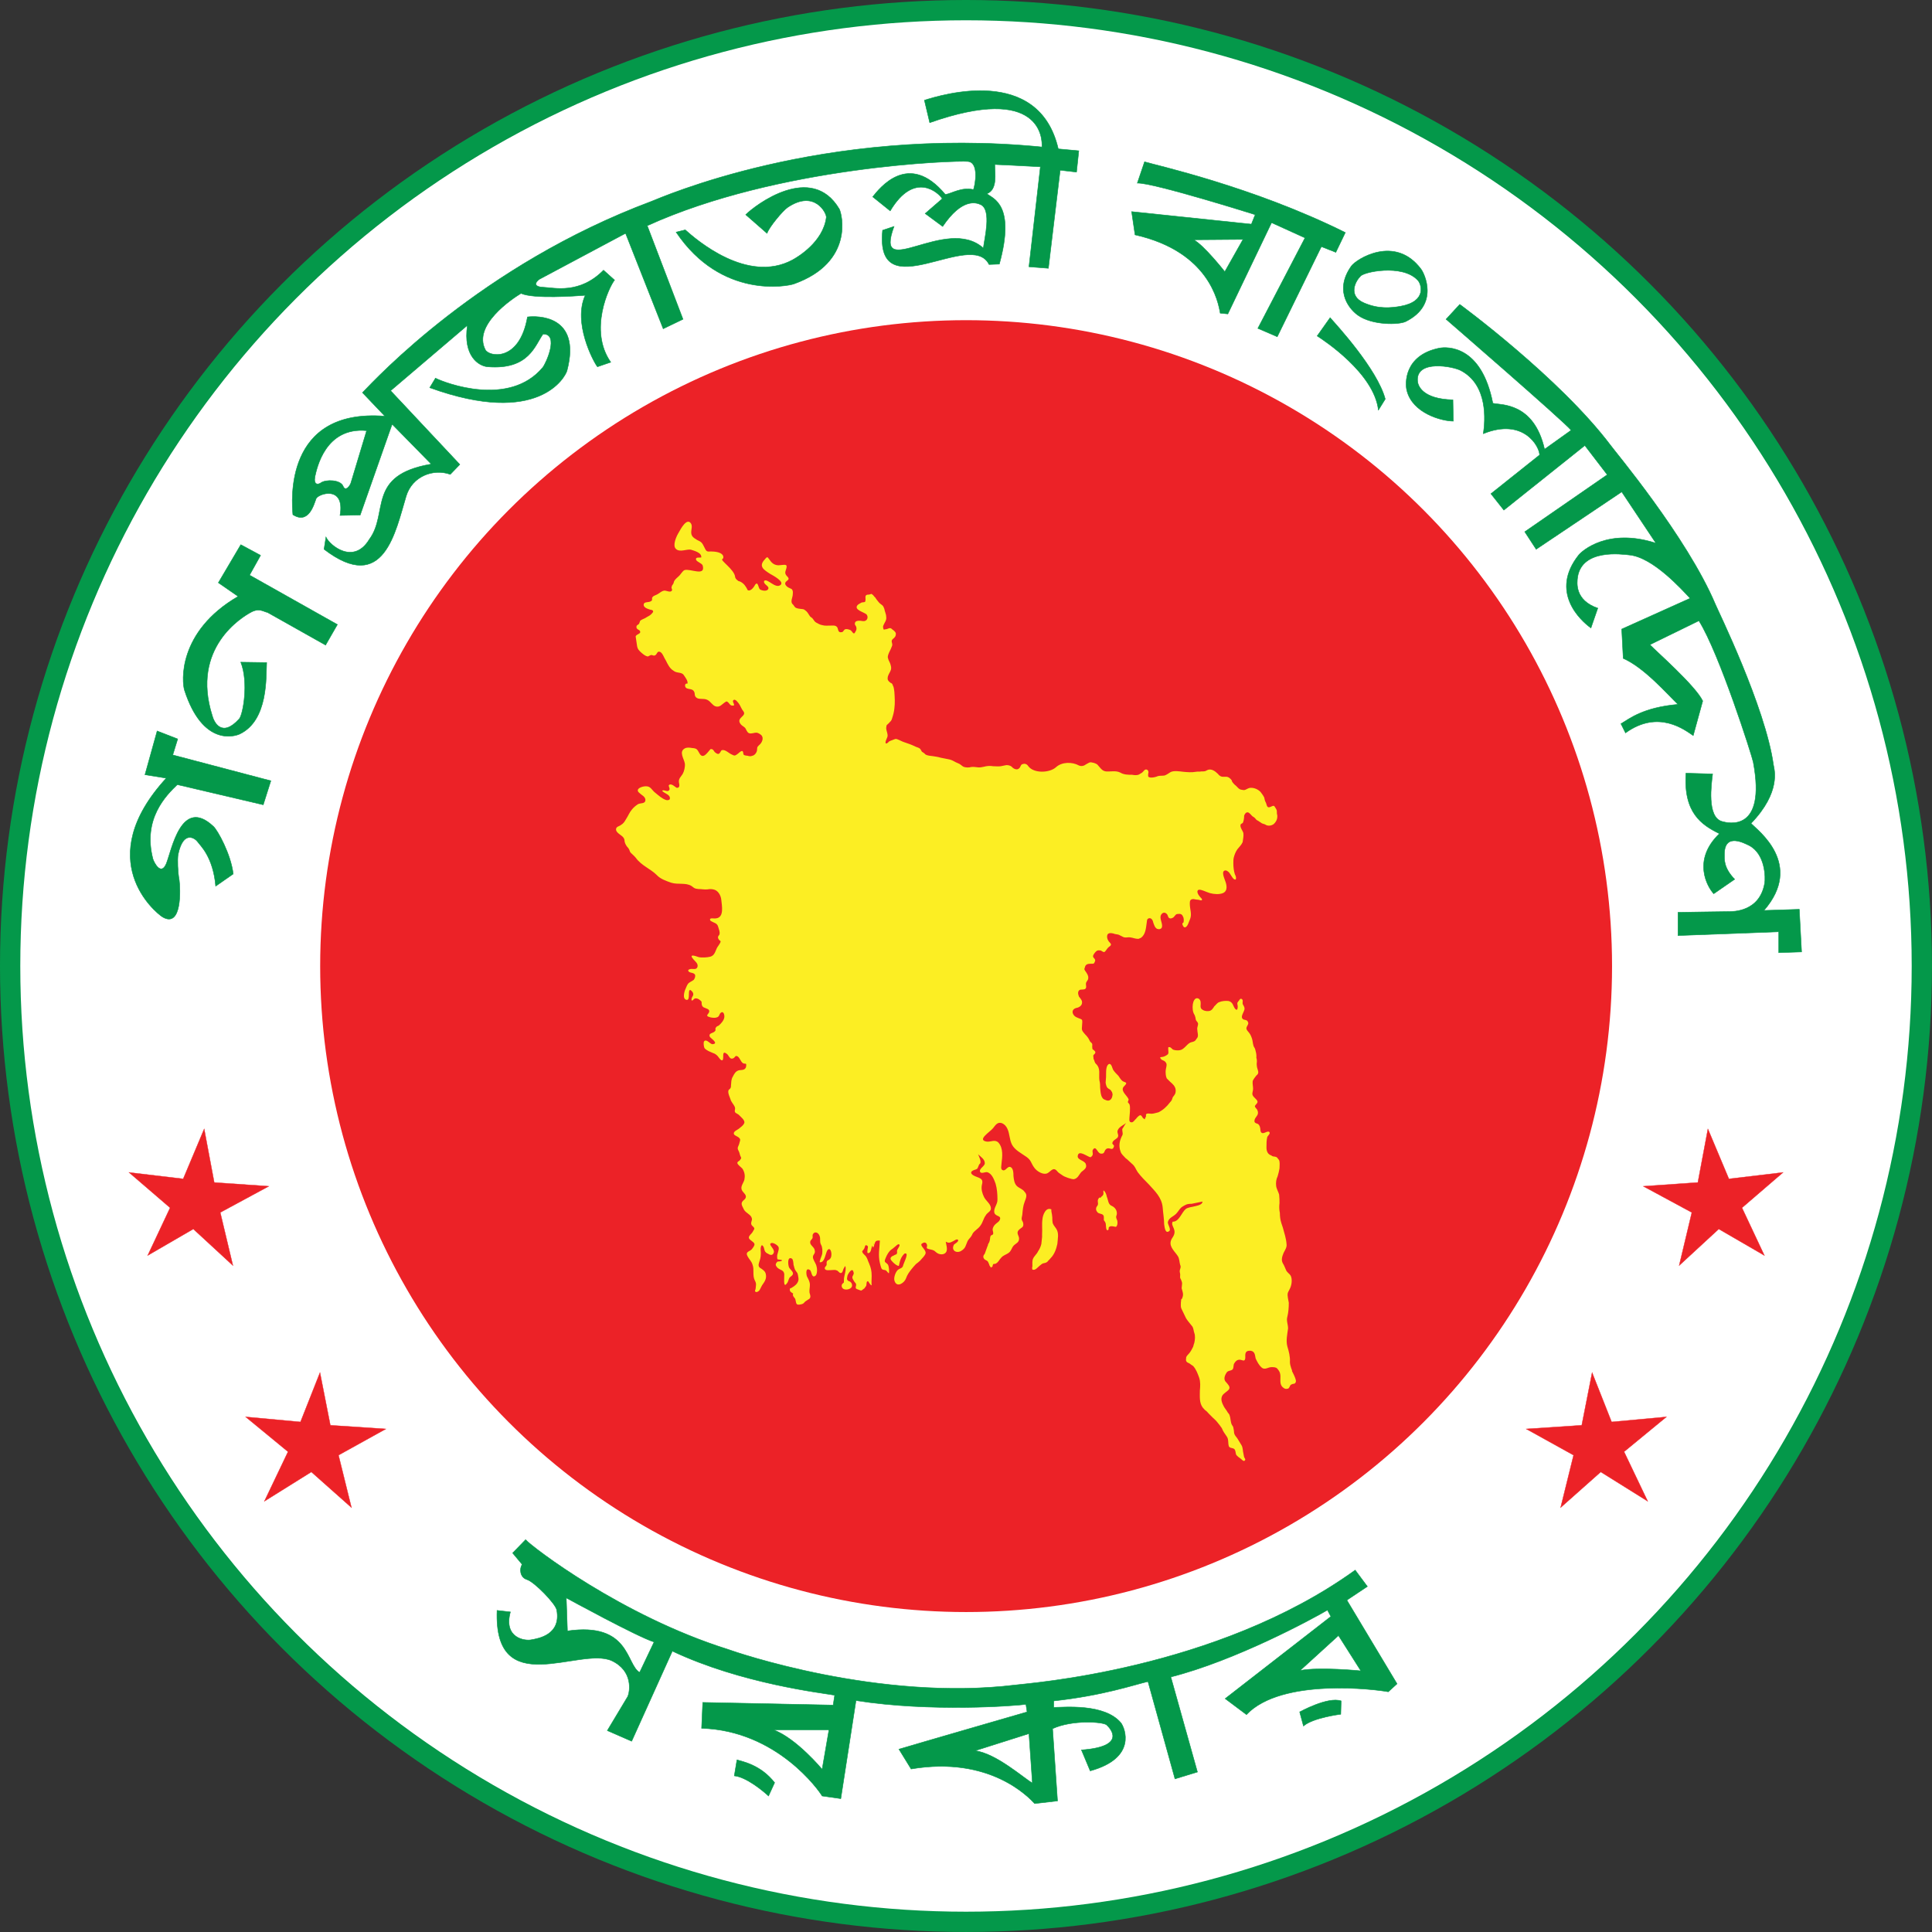 <?xml version="1.0" encoding="UTF-8" standalone="no"?>
<svg
   xmlns:dc="http://purl.org/dc/elements/1.1/"
   xmlns:cc="http://creativecommons.org/ns#"
   xmlns:rdf="http://www.w3.org/1999/02/22-rdf-syntax-ns#"
   xmlns:svg="http://www.w3.org/2000/svg"
   xmlns="http://www.w3.org/2000/svg"
   xmlns:sodipodi="http://sodipodi.sourceforge.net/DTD/sodipodi-0.dtd"
   xmlns:inkscape="http://www.inkscape.org/namespaces/inkscape"
   inkscape:version="1.0 (4035a4fb49, 2020-05-01)"
   sodipodi:docname="Government_Seal_of_Bangladesh.svg"
   xml:space="preserve"
   viewBox="0 0 500 500"
   y="0px"
   x="0px"
   id="Layer_1"
   version="1.1"
   width="500"
   height="500"><rect x="0" y="0" width="500" height="500" fill="#333333" stroke="none"/><title
   id="title276">Government Seal of Bangladesh</title><defs
   id="defs272" /><sodipodi:namedview
   inkscape:current-layer="g149"
   inkscape:window-maximized="1"
   inkscape:window-y="-9"
   inkscape:window-x="-9"
   inkscape:cy="179.20615"
   inkscape:cx="422.59003"
   inkscape:zoom="4.5990224"
   showgrid="false"
   id="namedview270"
   inkscape:window-height="1013"
   inkscape:window-width="1920"
   inkscape:pageshadow="2"
   inkscape:pageopacity="0"
   guidetolerance="10"
   gridtolerance="10"
   objecttolerance="10"
   borderopacity="1"
   bordercolor="#666666"
   pagecolor="#ffffff"
   inkscape:document-rotation="0"
   fit-margin-top="0"
   fit-margin-left="0"
   fit-margin-right="0"
   fit-margin-bottom="0" />
<style
   id="style143"
   type="text/css">
	.st0{fill:#04984A;}
	.st1{fill:#F5F6F6;}
	.st2{fill:none;stroke:#04984A;stroke-width:0.13;}
	.st3{fill:#EC2227;}
	.st4{fill:none;stroke:#EC2227;stroke-width:0.13;}
	.st5{fill:#FCEE23;}
</style>
<g
   inkscape:label="Government Seal of Bangladesh"
   id="g267"
   transform="matrix(1.001,0,0,1.001,-0.321,-0.321)"
   style="display:inline">
	<g
   inkscape:label="border"
   id="g149"
   style="display:inline"
   transform="matrix(1.014,0,0,1.014,-3.533,-3.533)">
		<circle
   inkscape:label="green"
   id="circle145"
   r="246.3"
   cy="250.1"
   cx="250.1"
   class="st0" />
		<circle
   inkscape:label="white"
   id="circle147"
   r="241.128"
   cy="250.1"
   cx="250.1"
   class="st1"
   style="stroke-width:1.008;fill:#ffffff" />
	</g>
	<g
   inkscape:label="text"
   id="g253"
   transform="matrix(0.983,0,0,0.983,2.123,7.951)"
   sodipodi:insensitive="true">
		<g
   inkscape:label="text"
   id="g221">
			<g
   id="g197">
				<g
   id="g173">
					<g
   id="g159">
						<path
   id="path151"
   d="m 44.9,186.6 -5.4,-2.1 -3.2,11.5 5.6,0.9 c -19.7,21.5 -2.9,35.3 -1,36.5 5.2,3.1 4.7,-7.5 4.4,-9.7 -0.4,-2.1 -0.5,-5.4 -0.3,-6.7 1.4,-6.7 4.6,-4.2 5.2,-3.3 0.6,0.9 4,3.8 4.7,11.6 l 4.6,-3.2 c -0.6,-5.2 -4.1,-11.5 -5.2,-12.5 -8.5,-8 -11,6.4 -12.4,9.8 -1.4,3.3 -3.2,-0.3 -3.5,-1.2 -2.8,-10.6 3.5,-16.8 6.4,-19.6 l 22.6,5.3 2,-6.3 -25.8,-6.8"
   class="st0" />
						<path
   id="path153"
   d="m 44.9,186.6 -5.4,-2.1 -3.2,11.5 5.6,0.9 c -19.7,21.5 -2.9,35.3 -1,36.5 5.2,3.1 4.7,-7.5 4.4,-9.7 -0.4,-2.1 -0.5,-5.4 -0.3,-6.7 1.4,-6.7 4.6,-4.2 5.2,-3.3 0.6,0.9 4,3.8 4.7,11.6 l 4.6,-3.2 c -0.6,-5.2 -4.1,-11.5 -5.2,-12.5 -8.5,-8 -11,6.4 -12.4,9.8 -1.4,3.3 -3.2,-0.3 -3.5,-1.2 -2.8,-10.6 3.5,-16.8 6.4,-19.6 l 22.6,5.3 2,-6.3 -25.8,-6.8 z"
   class="st2" />
						<path
   id="path155"
   d="m 66.7,138.3 -5.2,-2.8 -5.9,10 5.2,3.6 c -16,9.3 -14.8,22.6 -14.1,24.7 4.8,14.8 13.2,12.1 14.5,11.5 7.6,-3.6 6.9,-15.2 7.1,-18.8 l -6.8,-0.1 c 2.1,5.3 0.6,13.8 -0.4,14.9 -4.7,5.2 -6.7,0.7 -7.1,-0.8 -5.7,-17.9 7.9,-26 10.1,-27.2 2.3,-1.3 3.5,-0.1 4.4,0 l 15.3,8.6 3.1,-5.4 -23.1,-13"
   class="st0" />
						<path
   id="path157"
   d="m 66.7,138.3 -5.2,-2.8 -5.9,10 5.2,3.6 c -16,9.3 -14.8,22.6 -14.1,24.7 4.8,14.8 13.2,12.1 14.5,11.5 7.6,-3.6 6.9,-15.2 7.1,-18.8 l -6.8,-0.1 c 2.1,5.3 0.6,13.7 -0.4,14.9 -4.7,5.2 -6.7,0.7 -7.1,-0.8 -5.7,-17.9 7.9,-26 10.1,-27.2 2.3,-1.3 3.5,-0.1 4.4,0 l 15.3,8.6 3.1,-5.4 -23.1,-13 z"
   class="st2" />
					</g>
					<g
   id="g171">
						<path
   id="path161"
   d="m 121.1,77.8 c -1.2,8.1 3,10.7 5.3,10.9 11,0.9 12.5,-5.8 14.6,-8.6 4.3,-0.1 0.8,7.7 -0.1,8.8 -8.8,10.5 -25.6,4.1 -28.2,2.8 l -1.5,2.5 c 28.7,10.4 35.7,-2.9 36.1,-4.5 3.9,-14.8 -8.1,-14.4 -10.4,-14.1 -2.1,12 -10.2,10.5 -11.1,8.6 -3.3,-6.4 6.9,-13.3 9.4,-14.8 3.3,1.5 14.3,0.7 16.9,0.5 -3.3,7.2 2.1,17.4 3.2,18.8 l 3.5,-1.2 c -5.9,-8.4 -0.4,-19.9 1,-21.6 l -2.9,-2.6 c -6.3,6.4 -13,4.6 -15.7,4.5 -2.7,-0.1 -2.4,-1.2 -1.2,-2.1 l 22.7,-12.1 9.9,25.1 5.2,-2.5 -9.4,-24.6 c 34.5,-15.7 81.3,-17.2 84.3,-16.9 3.1,0.2 1.9,6.4 1.5,7.4 -3.2,-0.7 -5.6,1 -7.4,1.3 -9.7,-11.7 -17.4,-1.5 -19.1,0.6 l 4.6,3.7 C 238.7,37 245.1,43 246,44.5 l -4.5,3.9 4.6,3.4 c 5,-7.4 8.7,-6.4 10.1,-5.7 2.8,1.5 0.9,8.8 0.6,11.4 -9.8,-8.8 -29,9.2 -23.5,-5.7 l -3,1 c -2.1,20.9 23.3,-0.5 28,9 l 2.7,-0.1 c 4.3,-15.6 -1.6,-17.2 -3.3,-18.5 2.9,-1.1 2.1,-5.3 2.1,-7.7 0,0 6.9,0.3 12,0.6 l -3,26.3 5.1,0.4 3.1,-25.8 4.3,0.5 0.6,-5.6 -5.4,-0.5 C 271.4,9.3 245.7,17.2 241.3,18.6 l 1.4,5.9 C 272,14.2 272.4,28.8 272.2,30.9 214.6,25.2 171.4,44.5 169.5,45.2 124.6,62 97.1,91.8 93.5,95.5 l 5.9,6.2 c -26.6,-2.1 -24.5,22.5 -24.2,25.9 4.2,2.7 5.6,-2.9 6.1,-4.2 0.5,-1.3 7.7,-3.7 6.3,4.4 l 5.3,-0.1 8.4,-23.9 10.3,10.5 c -17.1,2.9 -11.1,12.8 -16.3,19.8 -4.1,6.8 -10.4,1.6 -11.4,-0.6 l -0.5,3.2 c 15.8,12.1 18.8,-4.8 21.6,-14 1.6,-5.2 7.1,-7.3 11.6,-5.7 l 2.5,-2.6 L 100.9,95 m -10.4,24.1 c -0.1,0.6 -1.4,2.7 -2.1,1 -0.7,-1.7 -4.5,-1.8 -5.8,-0.9 -0.8,0.6 -2,0.6 -1.6,-1.6 0.5,-2.2 2.7,-13.1 13.6,-12.1 l -4.1,13.6"
   class="st0" />
						<path
   id="path163"
   d="m 90.5,119.1 c -0.1,0.6 -1.4,2.7 -2.1,1 -0.7,-1.7 -4.5,-1.8 -5.8,-0.9 -0.8,0.6 -2,0.6 -1.6,-1.6 0.5,-2.2 2.7,-13.1 13.6,-12.1 z"
   class="st2" />
						<path
   id="path165"
   d="m 121.1,77.8 c -1.2,8.1 3,10.7 5.3,10.9 11,0.9 12.5,-5.8 14.6,-8.6 4.3,-0.1 0.8,7.7 -0.1,8.8 -8.8,10.5 -25.6,4.1 -28.2,2.8 l -1.5,2.5 c 28.7,10.4 35.7,-2.9 36.1,-4.5 3.9,-14.8 -8.1,-14.4 -10.4,-14.1 -2.1,12 -10.2,10.5 -11.1,8.6 -3.3,-6.4 6.9,-13.3 9.4,-14.8 3.3,1.5 14.3,0.7 16.9,0.5 -3.3,7.2 2.1,17.4 3.2,18.8 l 3.5,-1.2 c -5.9,-8.4 -0.4,-19.9 1,-21.6 l -2.9,-2.6 c -6.3,6.4 -13,4.6 -15.7,4.5 -2.7,-0.1 -2.4,-1.2 -1.2,-2.1 l 22.7,-12.1 9.9,25.1 5.2,-2.5 -9.4,-24.6 c 34.5,-15.7 81.3,-17.2 84.3,-16.9 3.1,0.2 1.9,6.4 1.5,7.4 -3.2,-0.7 -5.6,1 -7.4,1.3 -9.7,-11.7 -17.4,-1.5 -19.1,0.6 l 4.6,3.7 C 238.7,37 245.1,43 246,44.5 l -4.5,3.9 4.6,3.4 c 5,-7.4 8.7,-6.4 10.1,-5.7 2.8,1.5 0.9,8.8 0.6,11.4 -9.8,-8.8 -29,9.2 -23.5,-5.7 l -3,1 c -2.1,20.9 23.3,-0.5 28,9 l 2.7,-0.1 c 4.3,-15.6 -1.6,-17.2 -3.3,-18.5 2.9,-1.1 2.1,-5.3 2.1,-7.7 0,0 6.9,0.3 12,0.6 l -3,26.3 5.1,0.4 3.1,-25.8 4.3,0.5 0.6,-5.6 -5.4,-0.5 C 271.4,9.3 245.7,17.2 241.3,18.6 l 1.4,5.9 C 272,14.2 272.4,28.8 272.2,30.9 214.6,25.2 171.4,44.5 169.5,45.2 124.6,62 97.1,91.8 93.5,95.5 l 5.9,6.2 c -26.6,-2.1 -24.5,22.5 -24.2,25.9 4.2,2.7 5.6,-2.9 6.1,-4.2 0.5,-1.3 7.7,-3.7 6.3,4.4 l 5.3,-0.1 8.4,-23.9 10.3,10.5 c -17.1,2.9 -11.1,12.8 -16.3,19.8 -4.1,6.8 -10.4,1.6 -11.4,-0.6 l -0.5,3.2 c 15.8,12.1 18.8,-4.8 21.6,-14 1.6,-5.2 7.1,-7.3 11.6,-5.7 l 2.5,-2.6 L 100.9,95 Z"
   class="st2" />
						<path
   id="path167"
   d="M 206.6,60.6 C 194.7,67 181.2,55.2 178.4,52.7 l -2.4,0.6 c 11.9,17.7 29.4,14.2 31,13.6 15.9,-5.7 12.6,-18.5 11.9,-19.7 -7.3,-12.3 -22.1,-1 -24.6,1.5 l 5.6,4.9 c 0.6,-1.7 4.1,-5.9 5.4,-6.8 7.1,-4.8 10.3,1.5 10.2,2.6 -0.8,6.5 -7.6,10.5 -8.9,11.2"
   class="st0" />
						<path
   id="path169"
   d="M 206.6,60.6 C 194.7,67 181.2,55.2 178.4,52.7 l -2.4,0.6 c 11.9,17.7 29.4,14.2 31,13.6 15.9,-5.7 12.6,-18.5 11.9,-19.7 -7.3,-12.3 -22.1,-1 -24.6,1.5 l 5.6,4.9 c 0.6,-1.7 4.1,-5.9 5.4,-6.8 7.1,-4.8 10.3,1.5 10.2,2.6 -0.8,6.5 -7.6,10.5 -8.9,11.2 z"
   class="st2" />
					</g>
				</g>
				<g
   id="g195">
					<path
   id="path175"
   d="m 295.8,47.9 0.9,6.1 c 19.5,4.4 21.9,17.7 22.4,20.6 l 2,0.2 11.5,-24 8.8,4 -12.4,23.8 5.1,2.2 11.6,-23.7 3.8,1.5 2.5,-5.2 C 327.9,41.4 302.2,35.7 299.2,34.8 l -1.9,5.6 c 4,-0.2 31,8.3 31,8.3 l -1,2.5 m -7,12.5 c 0,0 -5.5,-7 -8.2,-8.4 l 13,-0.1 z"
   class="st0" />
					<path
   id="path177"
   d="m 320.3,63.7 c 0,0 -5.5,-7 -8.2,-8.4 l 13,-0.1 z"
   class="st2" />
					<path
   id="path179"
   d="m 295.8,47.9 0.9,6.1 c 19.5,4.4 21.9,17.7 22.4,20.6 l 2,0.2 11.5,-24 8.8,4 -12.4,23.8 5.1,2.2 11.6,-23.7 3.8,1.5 2.5,-5.2 C 327.9,41.4 302.2,35.7 299.2,34.8 l -1.9,5.6 c 4,-0.2 31,8.3 31,8.3 l -1,2.5 z"
   class="st2" />
					<path
   id="path181"
   d="m 371.9,63 c -6.8,-9.1 -17,-2.6 -18.3,-0.8 -4.9,6.9 0,11.8 1.8,13 3.7,2.6 10.7,2.5 12.5,1.6 9,-4.5 4.8,-12.8 4,-13.8 m -5.4,9.8 c -2.4,0.4 -5.7,0.8 -9.6,-0.9 -4.4,-1.9 -2.1,-5.9 -1,-6.9 0.4,-1.2 11.2,-3.5 15.2,1 0.8,0.8 2.6,5.5 -4.6,6.8"
   class="st0" />
					<path
   id="path183"
   d="m 366.5,72.8 c -2.4,0.4 -5.7,0.8 -9.6,-0.9 -4.4,-1.9 -2.1,-5.9 -1,-6.9 0.4,-1.2 11.2,-3.5 15.2,1 0.8,0.8 2.6,5.5 -4.6,6.8 z"
   class="st2" />
					<path
   id="path185"
   d="m 371.9,63 c -6.8,-9.1 -17,-2.6 -18.3,-0.8 -4.9,6.9 0,11.8 1.8,13 3.7,2.6 10.7,2.5 12.5,1.6 9,-4.5 4.8,-12.8 4,-13.8 z"
   class="st2" />
					<path
   id="path187"
   d="m 360.7,100.1 1.8,-2.9 C 360.4,89.3 349.6,77.6 348,75.8 l -3.4,4.8 c 1.7,1.1 15,9.8 16.1,19.5"
   class="st0" />
					<path
   id="path189"
   d="m 360.7,100.1 1.8,-2.9 C 360.4,89.3 349.6,77.6 348,75.8 l -3.4,4.8 c 1.7,1.1 15,9.8 16.1,19.5 z"
   class="st2" />
					<path
   id="path191"
   d="m 472,242.6 -0.6,-11.2 -9.3,0.3 c 10.6,-12.2 -1.7,-21.1 -3.4,-22.9 8,-8.3 6.1,-14.2 5.9,-15.4 -2.1,-15.2 -14.8,-41 -15.3,-42.3 -7.5,-17.7 -26.7,-40.5 -27.5,-41.7 C 408.3,91.5 382.1,72.3 382.1,72.3 l -3.6,3.9 c 0,0 31.3,27.1 32.9,29.2 l -7,5 C 401.6,98 392.9,98.8 390.8,98.3 c -3,-15.3 -12,-14.9 -14.1,-14.5 -9.3,1.9 -9,9.4 -8.5,11.2 1.5,5.9 9.1,8 12.2,8 l -0.1,-5.6 c -8,-0.2 -9.2,-3.7 -9.3,-4.9 -0.5,-5.8 9.4,-3.9 11.4,-2.8 7.2,3.8 6.4,13.2 5.9,16.6 10.6,-4.3 14.8,3.4 14.8,5.6 l -12.8,10.2 3.4,4.3 21.3,-17 5.9,7.7 -21.7,15 3,4.6 22.5,-15.1 9,13.5 c -12.6,-4.1 -19.4,2 -20.3,3.1 -7.7,9.7 0.4,17.2 3.2,19.2 l 1.8,-5.2 c -6.1,-2.1 -5.5,-6.7 -5.3,-8.2 1.2,-7.5 11.7,-6 13.6,-5.8 6.3,0.6 14,9.3 16,11.4 l -18,8.1 0.4,7.7 c 5.5,2.4 11.5,9.3 14.4,12.1 -9.1,0.8 -12.7,3.7 -15,5.1 l 1.2,2.4 c 8.7,-6.3 15.7,-0.7 17.8,0.7 l 2.5,-9.1 c -1.9,-4 -12.4,-13.2 -13.9,-14.8 l 12.9,-6.3 c 5.4,8.6 14,35.6 14.3,37.2 3.5,18.7 -6.8,16 -8.2,15.6 -4.1,-1.1 -2.8,-10 -2.5,-12.5 l -7,-0.2 c -0.7,10.4 4.1,13.6 8.8,15.9 -7.3,7 -3.1,14.1 -1.5,15.8 l 5.5,-3.8 c -3,-3.1 -2.7,-5.4 -2.7,-6.7 0.1,-5.7 5.4,-2.7 6.5,-2.2 4.4,2.3 4.3,8.7 4.1,9.9 -1.3,7.6 -8.3,7.5 -9.6,7.5 -1.4,0 -13.2,0.2 -13.2,0.2 v 6.1 l 26.5,-1 v 5.5"
   class="st0" />
					<path
   id="path193"
   d="m 472,242.6 -0.6,-11.2 -9.3,0.3 c 10.6,-12.2 -1.7,-21.1 -3.4,-22.9 8,-8.3 6.1,-14.2 5.9,-15.4 -2.1,-15.2 -14.8,-41 -15.3,-42.3 -7.5,-17.7 -26.7,-40.5 -27.5,-41.7 C 408.3,91.5 382.1,72.3 382.1,72.3 l -3.6,3.9 c 0,0 31.3,27.1 32.9,29.2 l -7,5 C 401.6,98 392.9,98.8 390.8,98.3 c -3,-15.3 -12,-14.9 -14.1,-14.5 -9.3,1.9 -9,9.4 -8.5,11.2 1.5,5.9 9.1,8 12.2,8 l -0.1,-5.6 c -8,-0.2 -9.2,-3.7 -9.3,-4.9 -0.5,-5.8 9.4,-3.9 11.4,-2.8 7.2,3.8 6.4,13.2 5.9,16.6 10.6,-4.3 14.8,3.4 14.8,5.6 l -12.8,10.2 3.4,4.3 21.3,-17 5.9,7.7 -21.7,15 3,4.6 22.5,-15.1 9,13.5 c -12.6,-4.1 -19.4,2 -20.3,3.1 -7.7,9.7 0.4,17.2 3.2,19.2 l 1.8,-5.2 c -6.1,-2.1 -5.5,-6.7 -5.3,-8.2 1.2,-7.5 11.7,-6 13.6,-5.8 6.3,0.6 14,9.3 16,11.4 l -18,8.1 0.4,7.7 c 5.5,2.4 11.5,9.3 14.4,12.1 -9.1,0.8 -12.7,3.7 -15,5.1 l 1.2,2.4 c 8.7,-6.3 15.7,-0.7 17.8,0.7 l 2.5,-9.1 c -1.9,-4 -12.4,-13.2 -13.9,-14.8 l 12.9,-6.3 c 5.4,8.6 14,35.6 14.3,37.2 3.5,18.7 -6.8,16 -8.2,15.6 -4.1,-1.1 -2.8,-10 -2.5,-12.5 l -7,-0.2 c -0.7,10.4 4.1,13.6 8.8,15.9 -7.3,7 -3.1,14.1 -1.5,15.8 l 5.5,-3.8 c -3,-3.1 -2.7,-5.4 -2.7,-6.7 0.1,-5.7 5.4,-2.7 6.5,-2.2 4.4,2.3 4.3,8.7 4.1,9.9 -1.3,7.6 -8.3,7.5 -9.6,7.5 -1.4,0 -13.2,0.2 -13.2,0.2 v 6.1 l 26.5,-1 v 5.5 z"
   class="st2" />
				</g>
			</g>
			<g
   id="g219">
				<path
   id="path199"
   d="m 357.8,409.5 -3.2,-4.3 C 318,431.6 268,435 265.3,435.4 c -35.9,4.4 -73.6,-8.6 -75.8,-9.4 -27.9,-8.8 -51.4,-26.9 -53.1,-28.8 l -3.4,3.5 2.5,3 c -0.7,1 -0.7,3.4 1.3,4 1.9,0.6 7.5,6.3 7.8,8 1.2,6.6 -5,7.5 -6.6,7.8 -1.6,0.4 -7.5,-0.3 -5.6,-7.3 l -3.5,-0.4 c -0.9,23.9 21.6,9.5 30.1,13.2 5.8,2.7 4.8,8.2 4.3,9.4 l -5.4,9 6.4,2.8 10.7,-23.7 c 18.2,8.6 39.4,11 42.7,11.6 l -0.4,2.6 -34.3,-0.7 -0.3,6.8 c 19.8,0.6 30.9,16.4 31.7,17.8 l 4.9,0.7 4,-25.8 c 19.6,3.1 41.8,1.4 44.7,1 l 0.3,2 c 0,0 -29.4,8.5 -33.7,9.8 l 3.2,5.2 c 20.7,-3.5 30.9,7.4 32.5,9.1 l 6,-0.7 -1.3,-19 c 5.2,-2.4 13.3,-1.8 14.2,-1 0.9,0.8 5.6,5.7 -6.6,6.6 l 2.3,5.5 c 12.4,-3.4 9.1,-11.3 8.1,-12.6 -4.3,-5.2 -15,-4.1 -17.7,-4.1 v -1.7 c 12.9,-1.4 21,-4.2 24.8,-5.1 l 7.1,25.6 5.9,-1.8 -7,-25 c 17,-4.3 37.3,-15.3 41.2,-17.6 l 0.9,1.7 -27.8,21.6 5.6,4.2 c 9.3,-9.8 34.2,-6.6 37.3,-6 l 2.3,-2.1 -13.2,-22 m -186,19 c -3.6,-2 -2.5,-13.3 -19,-10.9 l -0.3,-8.7 c 0,0 18.8,10.3 23.1,11.6 z m 48,25.5 c 0,0 -6.7,-8.1 -12.8,-10.4 h 14.6 z m 40.2,-4.9 14.2,-4.5 0.9,13 c -2.2,-1.2 -9.5,-7.8 -15.1,-8.5 m 101.5,-21 c 0,0 -10.9,-1.1 -16,-0.1 l 10.1,-9.2 z"
   class="st0" />
				<path
   id="path201"
   d="m 356.1,431.7 c 0,0 -10.9,-1.1 -16,-0.1 l 10.1,-9.2 z"
   class="st2" />
				<path
   id="path203"
   d="m 254.6,452.7 14.2,-4.5 0.9,13 c -2.2,-1.2 -9.5,-7.8 -15.1,-8.5 z"
   class="st2" />
				<path
   id="path205"
   d="m 214.4,457.6 c 0,0 -6.7,-8.1 -12.8,-10.4 h 14.6 z"
   class="st2" />
				<path
   id="path207"
   d="m 166.4,432.1 c -3.6,-2 -2.5,-13.3 -19,-10.9 l -0.3,-8.7 c 0,0 18.8,10.3 23.1,11.6 z"
   class="st2" />
				<path
   id="path209"
   d="m 357.8,409.5 -3.2,-4.3 C 318,431.6 268,435 265.3,435.4 c -35.9,4.4 -73.6,-8.6 -75.8,-9.4 -27.9,-8.8 -51.4,-26.9 -53.1,-28.8 l -3.4,3.5 2.5,3 c -0.7,1 -0.7,3.4 1.3,4 1.9,0.6 7.5,6.3 7.8,8 1.2,6.6 -5,7.5 -6.6,7.8 -1.6,0.4 -7.5,-0.3 -5.6,-7.3 l -3.5,-0.4 c -0.9,23.9 21.6,9.5 30.1,13.2 5.8,2.7 4.8,8.2 4.3,9.4 l -5.4,9 6.4,2.8 10.7,-23.7 c 18.2,8.6 39.4,11 42.7,11.6 l -0.4,2.6 -34.3,-0.7 -0.3,6.8 c 19.8,0.6 30.9,16.4 31.7,17.8 l 4.9,0.7 4,-25.8 c 19.6,3.1 41.8,1.4 44.7,1 l 0.3,2 c 0,0 -29.4,8.5 -33.7,9.8 l 3.2,5.2 c 20.7,-3.5 30.9,7.4 32.5,9.1 l 6,-0.7 -1.3,-19 c 5.2,-2.4 13.3,-1.8 14.2,-1 0.9,0.8 5.6,5.7 -6.6,6.6 l 2.3,5.5 c 12.4,-3.4 9.1,-11.3 8.1,-12.6 -4.3,-5.2 -15,-4.1 -17.7,-4.1 v -1.7 c 12.9,-1.4 21,-4.2 24.8,-5.1 l 7.1,25.6 5.9,-1.8 -7,-25 c 17,-4.3 37.3,-15.3 41.2,-17.6 l 0.9,1.7 -27.8,21.6 5.6,4.2 c 9.3,-9.8 34.2,-6.6 37.3,-6 l 2.3,-2.1 -13.2,-22 z"
   class="st2" />
				<path
   id="path211"
   d="m 192,455.1 -0.7,4.2 c 3.1,0.3 7.5,3.9 9,5.3 l 1.6,-3.5 c -3.6,-4.6 -8.2,-5.5 -9.9,-6"
   class="st0" />
				<path
   id="path213"
   d="m 192,455.1 -0.7,4.2 c 3.1,0.3 7.5,3.9 9,5.3 l 1.6,-3.5 c -3.6,-4.6 -8.2,-5.5 -9.9,-6 z"
   class="st2" />
				<path
   id="path215"
   d="m 340,442.5 1,3.7 c 2.5,-2.2 9.8,-3.1 9.8,-3.1 l 0.1,-3.5 c -3.5,-1.2 -10.9,2.9 -10.9,2.9"
   class="st0" />
				<path
   id="path217"
   d="m 340,442.5 1,3.7 c 2.5,-2.2 9.8,-3.1 9.8,-3.1 l 0.1,-3.5 c -3.5,-1.2 -10.9,2.9 -10.9,2.9 z"
   class="st2" />
			</g>
		</g>
		<g
   inkscape:label="star"
   id="g251"
   transform="matrix(0.96,0,0,0.96,9.974,13.301)">
			
			
		<g
   id="g249-6"
   style="display:inline"
   inkscape:label="left"
   transform="matrix(-1,0,0,1,492.909,3.174)"><g
     transform="matrix(0.707,0.076,-0.076,0.707,152.089,80.675)"
     id="g241-6"><polyline
       class="st3"
       points="405.3,391 408.1,370.4 388.9,362.3 410,358.6 411.8,338 421.3,356.1 442.1,351.9 427.3,367        438.4,385 419.2,375.7      "
       id="polyline237-0" /><polygon
       class="st4"
       points="442.1,351.9 427.3,367 438.4,385 419.2,375.7 405.3,391 408.1,370.4 388.9,362.3 410,358.6 411.8,338 421.3,356.1 "
       id="polygon239-6" /></g><g
     transform="matrix(0.661,0.262,-0.262,0.661,233.561,-10.806)"
     id="g247-4"><polyline
       class="st3"
       points="444,326.9 441,306.1 419.9,303.6 438.9,294.5 434.9,273.9 449.5,288.8 468,278.8 458.3,297.3        473.1,311.2 453,308.2      "
       id="polyline243-1" /><polygon
       class="st4"
       points="444,326.9 441,306.1 419.9,303.6 438.9,294.5 434.9,273.9 449.5,288.8 468,278.8 458.3,297.3 473.1,311.2 453,308.2 "
       id="polygon245-9" /></g></g><g
   transform="translate(6.348,3.174)"
   inkscape:label="right"
   style="display:inline"
   id="g297"><g
     id="g289"
     transform="matrix(0.707,0.076,-0.076,0.707,152.089,80.675)"><polyline
       id="polyline285"
       points="405.3,391 408.1,370.4 388.9,362.3 410,358.6 411.8,338 421.3,356.1 442.1,351.9 427.3,367        438.4,385 419.2,375.7      "
       class="st3" /><polygon
       id="polygon287"
       points="427.3,367 438.4,385 419.2,375.7 405.3,391 408.1,370.4 388.9,362.3 410,358.6 411.8,338 421.3,356.1 442.1,351.9 "
       class="st4" /></g><g
     id="g295"
     transform="matrix(0.661,0.262,-0.262,0.661,233.561,-10.806)"><polyline
       id="polyline291"
       points="444,326.9 441,306.1 419.9,303.6 438.9,294.5 434.9,273.9 449.5,288.8 468,278.8 458.3,297.3        473.1,311.2 453,308.2      "
       class="st3" /><polygon
       id="polygon293"
       points="441,306.1 419.9,303.6 438.9,294.5 434.9,273.9 449.5,288.8 468,278.8 458.3,297.3 473.1,311.2 453,308.2 444,326.9 "
       class="st4" /></g></g></g>
	</g>
	<g
   inkscape:label="map_&amp;_red-circle"
   id="g265">
		<circle
   inkscape:label="red-circle"
   id="circle255"
   r="167"
   cy="250.1"
   cx="250.1"
   class="st3"
   style="display:inline" />
		<g
   inkscape:label="map"
   id="g263"
   transform="matrix(0.962,0,0,0.962,9.425,9.773)">
			<path
   id="path257"
   d="m 225.5,324.8 c -0.1,-0.9 -0.6,0.3 -0.7,0.6 -0.1,0.3 -0.2,1.3 -0.7,1.5 -0.7,0.3 -0.4,-0.6 -0.4,-1 0.1,-0.6 0.3,-0.9 -0.5,-1.1 -0.3,0.3 -0.2,0.7 -0.5,1.1 -0.4,0.6 -0.6,0.4 -0.3,1 0.2,0.3 0.7,0.7 0.9,1 0.4,0.6 0.5,1.2 0.8,1.8 0.5,1.2 0.7,2 0.7,3.4 0,0.8 -0.1,1.7 0,2.5 -0.4,0 -0.8,-1 -1,-1.1 -0.5,0 -0.3,0.9 -0.5,1.3 -0.3,0.3 -0.3,0.6 -0.7,0.8 -0.8,0.6 -0.4,0.5 -1.8,0 -0.4,-0.2 -0.3,-0.5 -0.2,-0.9 0.1,-0.6 -0.1,-0.6 -0.4,-1 -0.2,-0.3 -0.6,-0.9 -0.6,-1.2 0,-0.5 0.6,-0.9 0.3,-1.5 -0.3,-1.3 -1.4,0.4 -1.6,1 0,0.2 -0.2,0.8 -0.1,1 0.2,0.6 0.7,0.4 1,0.8 0.3,0.3 0.4,0.7 0.3,1.1 -0.3,0.9 -2,1.1 -2.5,0.5 -0.3,-0.3 -0.3,-0.7 -0.2,-1 0.1,-0.2 0.3,-0.4 0.5,-0.5 0.1,-0.4 0,-1 0.1,-1.4 0.1,-0.7 0.5,-1.8 0.4,-2.7 -0.1,-0.6 -0.2,-0.3 -0.4,0.1 -0.4,0.5 -0.3,1.5 -1,1.4 -0.4,-0.1 -0.6,-0.6 -1,-0.7 -0.4,-0.2 -0.8,-0.1 -1.2,-0.1 -0.6,0 -2,0.3 -2,-0.5 0,-0.4 0.4,-0.5 0.5,-0.9 0,-0.2 0,-0.4 0,-0.7 0.2,-0.7 0.4,-0.4 0.8,-0.8 1,-0.8 0.3,-3.7 -0.6,-2.4 -0.5,0.7 -0.7,3.4 -2,3.2 -0.3,0 0.6,-2 0.6,-2.2 0.1,-0.8 0.1,-1.8 -0.3,-2.5 -0.5,-0.9 0,-1.7 -0.5,-2.6 -0.4,-0.8 -1.3,-1 -1.7,-0.2 -0.2,0.4 0.1,0.8 -0.2,1.2 -0.3,0.4 -0.6,0.5 -0.5,1.2 0.2,0.7 1.1,1.1 1.2,1.9 0.3,1.1 -0.8,1.1 -0.4,2.3 0.3,0.8 0.8,1.4 0.9,2.1 0.2,0.6 0.2,2.2 -0.4,2.5 -1,0.6 -0.9,-1.3 -1.4,-1.6 -1.2,-0.8 -1,1.1 -0.8,1.7 0.4,0.8 0.8,1.4 0.8,2.3 0,0.8 -0.2,1.4 -0.1,2.1 0.2,0.7 0.5,1.4 -0.3,1.8 -0.4,0.3 -0.7,0.4 -1,0.7 -0.3,0.4 -0.5,0.5 -0.9,0.6 -1.6,0.4 -1.3,-0.3 -1.6,-1.3 -0.1,-0.5 -0.9,-0.8 -0.6,-1.6 -0.3,-0.2 -0.9,-0.4 -0.9,-1 0,-0.6 0.3,-0.3 0.6,-0.6 0.7,-0.4 1.5,-1 1.7,-1.9 0.1,-0.3 0,-1 -0.1,-1.4 -0.1,-0.7 -0.3,-0.7 -0.6,-1.2 -0.4,-0.5 -0.4,-1.1 -0.6,-1.6 0,-0.3 -0.1,-1.6 -0.5,-1.7 -1.2,-0.6 -1,1.7 -0.7,2.4 0.3,0.6 1.3,1.2 1,1.9 -0.2,0.4 -0.7,0.6 -0.9,0.9 -0.3,0.5 -0.3,1.1 -0.7,1.5 -1.1,1.6 -0.6,-2.2 -0.7,-2.6 -0.2,-1.1 -1.1,-0.9 -1.9,-1.7 -0.5,-0.6 -0.5,-0.9 0,-1.5 0.2,-0.2 1.2,0 1.3,-0.4 0,-0.2 -1.2,-0.2 -1.2,-0.3 -0.1,-0.2 -0.1,-0.3 -0.1,-0.6 -0.1,-0.8 0.6,-1.8 0.4,-2.6 -0.1,-0.5 -1.7,-1.6 -2.2,-1 -0.4,0.4 1.2,1.5 0.9,2.4 -0.3,0.9 -1,0.7 -1.6,0.3 -1.4,-0.6 -0.6,-1.7 -1.6,-2.3 -0.6,0.6 -0.2,1.8 -0.3,2.5 0,0.8 -0.2,1.4 -0.4,2 -0.3,0.9 -0.3,1.4 0.5,1.8 0.7,0.5 1.2,0.8 1.3,1.8 0.1,0.8 -0.2,1.5 -0.7,2.2 -0.5,0.6 -0.7,1.3 -1.1,1.9 -0.2,0.2 -0.6,0.5 -0.9,0.4 -0.5,-0.2 -0.1,-0.6 -0.1,-0.8 0.1,-1 0.3,-1.4 -0.2,-2.3 -0.7,-1.4 -0.1,-2.9 -0.6,-4.2 -0.3,-1 -0.8,-1.3 -1.3,-2.2 -0.8,-1.4 0.5,-1.3 1.1,-2 0.3,-0.4 0.8,-1 0.7,-1.4 -0.1,-0.6 -1.5,-1.1 -1.5,-1.7 0,-0.6 0.7,-1 1,-1.5 0.4,-0.9 0.9,-0.8 -0.2,-1.8 -0.5,-0.7 0.2,-1.3 0,-1.9 -0.2,-1 -1.6,-1.4 -2.1,-2.3 -0.2,-0.5 -0.8,-1.3 -0.6,-1.9 0.3,-0.8 1.1,-0.8 1.1,-1.7 -0.1,-0.8 -1.1,-1.2 -1.2,-2.1 -0.1,-0.8 0.6,-1.6 0.8,-2.4 0.2,-1 0.1,-1.9 -0.5,-2.9 -0.3,-0.4 -1.4,-1.1 -1.4,-1.6 0.1,-0.5 0.7,-0.5 0.8,-0.9 0.4,-0.4 0.2,-0.5 0,-1 -0.2,-0.5 -0.2,-0.9 -0.5,-1.4 -0.5,-0.9 0.1,-1.1 0.3,-2.2 0.1,-0.4 0.4,-0.8 -0.2,-1.3 -0.3,-0.3 -1.1,-0.5 -1.3,-0.9 -0.3,-0.7 0.8,-1.1 1.2,-1.4 0.5,-0.4 1.4,-1 1.6,-1.7 0.1,-0.7 -0.9,-1.5 -1.4,-2 -0.2,-0.3 -0.9,-0.5 -1.1,-0.8 -0.2,-0.4 0,-0.6 0,-1 0,-0.7 -0.7,-1.3 -1.1,-2.1 -0.2,-0.7 -0.9,-2 -0.7,-2.7 0.1,-0.4 0.3,-0.3 0.5,-0.6 0.2,-0.3 0.2,-0.5 0.2,-0.9 0.1,-0.8 0,-1.5 0.5,-2.3 0.4,-0.8 0.8,-1.5 1.7,-1.7 0.7,-0.1 1.9,0.1 1.9,-1.4 0,-0.6 -0.4,-0.2 -0.9,-0.5 -0.6,-0.4 -0.8,-1.4 -1.4,-1.8 -0.7,-0.4 -0.6,0.2 -1.2,0.5 -0.9,0.4 -1.1,-0.6 -1.6,-1.1 -1.1,-0.9 -1.1,-0.2 -1.1,0.8 0,1.2 -0.5,1 -1.1,0.2 -0.4,-0.6 -0.9,-1.1 -1.6,-1.3 -0.9,-0.4 -1.6,-0.6 -2.3,-1.3 -0.2,-0.3 -0.4,-1.6 -0.1,-1.9 0.7,-0.7 1.6,0.9 2.3,0.8 1.7,-0.2 -0.6,-1.6 -0.8,-2 -0.4,-1 0.8,-0.9 1.3,-1.4 0.4,-0.4 0.2,-0.4 0.2,-0.8 0.3,-0.6 0.3,-0.5 0.9,-0.8 0.6,-0.5 1.4,-1.4 1.5,-2.2 0.1,-0.6 -0.2,-1.9 -1,-1.2 -0.4,0.4 -0.3,1 -1,1.2 -0.5,0.2 -1.2,0.1 -1.7,0 -2,-0.5 0,-0.9 -0.4,-1.9 -0.2,-0.5 -1.4,-0.6 -1.7,-1 -0.3,-0.3 -0.3,-0.8 -0.3,-1.3 -0.3,-0.4 -1,-1 -1.7,-0.9 -0.5,0.1 -0.7,0.8 -1,0.5 -0.1,-0.3 0.1,-0.8 0.3,-1.1 0.4,-0.6 0,-1.2 -0.5,-1.6 -1,-0.5 0,2.7 -1.1,2.6 -1.3,-0.2 -0.6,-2.4 -0.3,-3 0.2,-0.5 0.4,-1 0.7,-1.4 0.4,-0.4 1,-0.6 1.5,-1 0.3,-0.4 0.5,-1 0.3,-1.4 -0.4,-0.7 -1.8,-0.3 -1.8,-1.2 0.8,-0.8 2.1,0.3 2.5,-0.9 0.2,-0.9 -0.6,-1.4 -1.1,-2 -1.3,-1.5 0.3,-1 1.4,-0.6 0.8,0.2 2.3,0.1 3.1,-0.1 1.1,-0.3 1.3,-1.2 1.7,-2.1 0.2,-0.6 1.2,-1.6 1.1,-2.1 -0.4,-0.2 -0.7,-0.7 -0.7,-1 0,-0.4 0.3,-0.5 0.4,-0.8 0.2,-0.7 -0.2,-1.4 -0.3,-1.9 -0.2,-0.5 -0.1,-0.5 -0.5,-0.9 -0.3,-0.3 -1.6,-0.7 -1.7,-1 -0.3,-0.8 1,-0.4 1.5,-0.5 2.4,-0.2 1.6,-3.6 1.5,-4.9 -0.1,-1.3 -0.9,-2.7 -2.2,-2.9 -0.5,-0.1 -1,-0.1 -1.5,0 -0.8,0.1 -1.6,-0.1 -2.5,-0.1 -1.1,-0.1 -1.1,-0.3 -1.8,-0.8 -1.6,-1 -3.6,-0.3 -5.5,-0.9 -1.4,-0.5 -2.9,-1 -3.9,-2.1 -1.6,-1.6 -4.1,-2.5 -5.6,-4.6 -0.4,-0.5 -0.9,-0.9 -1.3,-1.3 -0.4,-0.4 -0.3,-0.8 -0.7,-1.3 -0.5,-0.5 -0.9,-1.2 -1,-1.8 0,-0.9 -0.5,-1.3 -1.2,-1.8 -0.4,-0.3 -1.1,-0.8 -1.1,-1.4 0,-0.8 0.8,-0.8 1.3,-1.2 0.7,-0.4 1,-0.9 1.4,-1.6 0.6,-0.9 0.9,-1.8 1.6,-2.6 0.5,-0.6 1,-1 1.6,-1.4 0.8,-0.4 2,0 2,-1.2 -0.1,-0.9 -1,-1.2 -1.6,-1.8 -1.4,-1.1 0.8,-1.9 1.9,-1.8 1.1,0 1.5,1.1 2.3,1.7 1,0.8 1.8,1.6 3,2 0.7,0.1 1.2,-0.1 0.9,-0.9 -0.3,-0.7 -1.6,-1 -2,-1.6 0.4,-0.4 1.2,0.3 1.7,0 0.7,-0.4 -0.1,-1.2 0.1,-1.5 0.6,-0.7 1.8,0.6 2.1,0.7 1,0.1 0.7,-1 0.6,-1.5 -0.1,-1 0.5,-1.4 1,-2.2 0.4,-0.7 0.7,-1.9 0.6,-2.8 -0.2,-1.3 -1.7,-3.2 0,-4.1 0.6,-0.3 1.3,-0.2 1.9,-0.1 1.4,0.1 1.4,0.4 2,1.4 1,1.9 2.3,-0.4 3,-1.1 0.9,-0.1 0.8,0.7 1.4,1 0.2,0.2 0.5,0.3 0.7,0.3 0.5,-0.1 0.6,-0.8 0.9,-1 0.9,-0.3 1.9,0.8 2.6,1.1 0.9,0.5 1,0.4 1.8,-0.2 1.1,-1 1.3,-0.8 1.4,-0.1 0,0.6 0.4,0.6 1.2,0.7 0.3,0.1 0.8,0.2 1.2,0 0.7,-0.1 1.3,-1 1.3,-1.6 0,-0.9 0.2,-0.9 0.8,-1.5 0.6,-0.6 1,-1.7 0.4,-2.4 -0.3,-0.3 -0.8,-0.6 -1.2,-0.7 -0.8,-0.1 -1.5,0.4 -2.2,0.1 -0.5,-0.2 -0.7,-1 -1,-1.4 -0.4,-0.4 -0.9,-0.6 -1.2,-1 -1.4,-1.8 1.8,-2.1 0.7,-3.5 -0.5,-0.6 -0.7,-1.3 -1.1,-1.9 -0.3,-0.4 -1.1,-1.6 -1.6,-1 -0.4,0.4 0.9,1.6 -0.3,1.4 -0.5,0 -0.7,-0.5 -1,-0.8 -0.5,-0.4 -0.4,-0.4 -0.9,-0.1 -0.8,0.5 -1.4,1.5 -2.6,1.1 -0.8,-0.3 -1.3,-1.3 -2.1,-1.7 -0.9,-0.5 -2,-0.1 -2.8,-0.5 -0.9,-0.5 -0.5,-1.2 -0.8,-1.7 -0.4,-0.9 -1.4,-0.6 -2.1,-1 -0.5,-0.3 -0.5,-1.4 0.3,-1.2 0.2,-0.7 -0.6,-1.7 -1,-2.3 -0.6,-0.9 -1.9,-0.4 -2.8,-1.2 -1,-0.6 -1.5,-1.7 -2,-2.7 -0.5,-0.7 -0.8,-1.9 -1.5,-2.3 -0.9,-0.4 -0.8,0.6 -1.4,0.9 -0.5,0.2 -0.7,-0.1 -1,-0.1 -0.4,0.1 -0.7,0.3 -0.9,0.4 -0.7,0 -1.7,-0.9 -2.2,-1.4 -0.6,-0.6 -0.7,-1 -0.8,-1.8 -0.1,-0.6 -0.2,-1.2 -0.3,-2 -0.2,-0.7 1.3,-0.8 1.2,-1.4 0,-0.7 -1.2,-0.5 -1,-1.5 0.1,-0.4 0.5,-0.4 0.7,-0.7 0.1,-0.3 0.2,-0.5 0.3,-0.8 0.3,-0.3 1.2,-0.6 1.5,-0.8 0.4,-0.3 1,-0.5 1.4,-0.9 0.5,-0.5 0.9,-0.9 0.2,-1.2 l -0.5,-0.1 c -0.6,-0.2 -2,-0.6 -1.6,-1.6 0.3,-0.5 1.2,-0.3 1.8,-0.6 0.6,-0.3 0.3,-0.6 0.4,-1 0.3,-0.5 0.6,-0.5 1.2,-0.8 0.7,-0.3 1.4,-1.1 2.2,-1.1 0.4,0 1.6,0.6 1.9,0 0.2,-0.2 -0.1,-0.6 -0.1,-0.8 0.1,-0.5 0.1,-0.5 0.4,-0.9 0.2,-0.3 0.2,-0.5 0.3,-0.8 0.3,-0.6 0.9,-1 1.4,-1.5 0.4,-0.4 0.9,-1.3 1.4,-1.5 1.5,-0.5 5.7,1.8 4.9,-1.2 -0.1,-0.6 -1.6,-1 -1.8,-1.6 -0.2,-0.8 0.9,-0.5 1.4,-0.6 0.2,-1.3 -1.9,-1.8 -2.8,-2.1 -1.1,-0.2 -3,0.8 -4,-0.2 -1,-0.9 0.1,-3.4 0.8,-4.5 0.5,-0.9 2.1,-3.9 3.2,-2.4 0.5,0.7 0.1,1.7 0.1,2.4 0,1.1 0.6,1.5 1.6,2.1 1.1,0.5 1.3,0.7 1.8,1.7 0.3,0.5 0.5,1.4 1.2,1.4 4.7,-0.2 4.2,1.9 3.8,2 -0.8,0.3 3.2,2.8 3.4,4.8 0,0.3 0.3,0.7 0.6,0.9 0.4,0.4 0.4,0.2 0.8,0.4 1,0.5 1.5,1.3 2,2.3 0.9,0.4 1.8,-1.1 2,-1.5 0.8,-1 0.8,0.9 1.3,1.3 0.5,0.3 1.8,0.6 2.2,-0.1 0.4,-0.9 -1.4,-1.2 -1.1,-2.2 0.9,-0.8 3,2.2 4.4,1.1 1.1,-0.9 -1.9,-2.5 -2.8,-3 -1.7,-1.1 -3.2,-2 -1.4,-3.9 0.8,-1 0.7,-0.5 1.4,0.3 0.6,0.9 1.4,1.3 2.3,1.3 1.8,-0.1 2.6,-0.6 1.9,1.4 -0.3,0.8 0,1.2 0.6,1.8 0.5,0.7 -0.2,0.8 -0.6,1.3 -0.5,0.6 0.4,1.4 1,1.6 0.3,0.2 0.7,0.2 0.8,0.6 0.2,0.3 0.1,0.8 0.1,1.1 0,0.8 -0.7,1.9 -0.1,2.6 0.5,0.4 0.5,0.9 1.1,1.1 0.5,0.2 1.2,0.2 1.8,0.3 0.4,0.1 0.6,0.4 0.9,0.6 0.4,0.4 0.6,0.9 1,1.4 0.2,0.2 0.5,0.3 0.7,0.6 0.3,0.4 0.5,0.8 0.9,1 0.6,0.3 1,0.6 1.7,0.7 0.6,0.2 1.5,0.1 2.3,0.1 0.5,0 1.1,-0.1 1.5,0.3 0.5,0.4 0.2,1.4 1,1.5 0.8,0 0.6,-0.2 1.1,-0.7 0.3,-0.3 1.3,-0.1 1.7,0.2 0.4,0.3 0.8,1.4 1.2,0.4 0.2,-0.3 0.4,-0.7 0.3,-1.1 0,-0.4 -0.3,-0.6 -0.4,-0.9 -0.2,-1.3 1.5,-1 2.2,-0.9 1,0.1 1.5,-0.9 1,-1.7 -0.5,-0.7 -3.8,-1.3 -2.4,-2.7 0.3,-0.2 0.6,-0.4 1,-0.6 0.4,-0.1 1,0 1,-0.4 0.2,-0.6 -0.3,-1.5 0.5,-1.7 0.2,0 0.5,0 0.8,-0.1 0.2,-0.1 0.3,-0.2 0.5,0 0.4,0.2 0.5,0.6 0.9,0.9 0.2,0.4 0.5,0.7 0.8,1.1 0.3,0.4 0.6,0.6 1,0.9 0.3,0.2 0.5,0.7 0.6,1 0.1,0.7 0.5,1.4 0.5,2.1 0.2,1 -0.5,1.6 -0.8,2.5 -0.1,0.1 0,0.7 0.1,0.9 0.1,0.2 0.3,0 0.5,0 0.7,0 1.2,-0.7 1.8,0 0.4,0.3 1,0.7 1,1.2 0,0.7 -0.3,1 -0.8,1.4 -0.7,0.6 0,1.1 -0.2,1.8 -0.2,0.6 -0.5,1.2 -0.8,1.8 -0.2,0.5 -0.5,1.1 -0.3,1.6 0.1,0.6 0.6,1.2 0.7,1.8 0.2,0.7 0.2,1.1 -0.1,1.7 -0.3,0.6 -0.7,1.2 -0.7,1.8 -0.1,0.6 0.4,1 0.8,1.3 0.4,0.1 0.5,0.4 0.6,0.7 0.3,0.5 0.3,1.1 0.4,1.7 0.1,1.5 0.2,3 0,4.5 -0.1,0.9 -0.3,1.7 -0.6,2.6 -0.1,0.4 -0.3,0.8 -0.6,1 -0.2,0.3 -0.5,0.5 -0.8,0.8 -0.2,0.2 -0.1,0.5 -0.2,0.8 0,0.8 0.6,1.8 0.3,2.5 -0.1,0.3 -0.8,1.6 -0.3,1.7 0.2,0 0.6,-0.3 0.7,-0.5 0.3,-0.2 0.6,-0.3 0.9,-0.4 0.6,-0.2 0.9,-0.5 1.5,-0.2 0.6,0.2 1.2,0.6 1.9,0.8 0.9,0.3 1.8,0.6 2.8,1.1 0.4,0.2 1,0.3 1.3,0.6 0.2,0.2 0.3,0.5 0.5,0.8 0.3,0.2 0.7,0.4 0.9,0.7 0.6,0.4 1.4,0.4 2.1,0.5 0.6,0.1 1.4,0.2 2,0.4 0.8,0.2 1.7,0.3 2.5,0.5 0.8,0.2 1.4,0.7 2.2,1 0.6,0.2 0.9,0.6 1.4,0.9 0.6,0.3 1.6,0.3 2.2,0.1 1,-0.1 1.6,0.2 2.5,0.1 0.7,-0.1 1,-0.2 1.5,-0.3 0.6,-0.1 1.3,-0.1 1.8,0 0.8,0 1.4,0.1 2.1,0 0.6,-0.1 1,-0.2 1.5,-0.3 0.5,0 1,0.1 1.4,0.4 0.5,0.6 1.5,1.1 2.1,0.4 0.4,-0.4 0.3,-1 1,-1.1 0.6,-0.2 1.2,0.2 1.4,0.6 1.5,2 5.7,1.8 7.4,0.3 1.6,-1.5 4.4,-1.5 6.2,-0.5 0.7,0.3 1.4,0.1 1.9,-0.3 0.6,-0.3 1,-0.7 1.6,-0.5 0.2,0 0.3,0.1 0.5,0.1 0.3,0.1 0.6,0.2 0.9,0.4 0.3,0.3 0.5,0.6 0.7,0.8 0.5,0.6 0.9,1 1.7,1.1 1.2,0.1 2.6,-0.3 3.8,0.3 1,0.6 2.1,0.6 3.2,0.6 0.6,0.1 1.3,0.2 1.9,-0.1 0.4,-0.3 0.8,-0.4 1,-0.7 0.3,-0.3 0.5,-0.6 0.7,-0.6 0.5,-0.1 0.8,0.3 0.8,0.7 -0.1,0.5 -0.1,0.5 -0.1,0.9 -0.1,0.9 1.9,0.5 2.5,0.2 0.5,-0.2 1.2,-0.1 1.9,-0.2 0.6,-0.2 1.1,-0.6 1.6,-0.9 0.9,-0.5 2.5,-0.2 3.5,-0.1 1.1,0.1 2.2,0.2 3.3,0 0.5,-0.1 1,0 1.5,-0.1 0.3,0 0.8,0 1.1,-0.1 0.2,-0.1 0.4,-0.2 0.6,-0.3 1,-0.4 2,0.3 2.8,1.1 0.2,0.3 0.5,0.5 0.7,0.6 0.6,0.3 1.3,0 1.9,0.2 0.3,0.1 0.7,0.4 1,0.8 0.1,0.1 0.1,0.3 0.2,0.5 0.2,0.3 0.5,0.6 0.7,0.8 0.6,0.4 1,1.2 1.7,1.3 0.5,0.1 0.8,0.2 1.2,0 0.5,-0.2 0.8,-0.5 1.4,-0.5 1,0 1.9,0.4 2.6,1.1 0.3,0.4 0.7,0.9 1,1.5 0.1,0.3 0.1,0.7 0.3,1.1 0.3,0.4 0.3,1.1 0.6,1.4 0.5,0.5 1.3,-0.5 1.8,-0.2 0.1,0.2 0.5,0.7 0.6,1 0.2,0.4 0,1 0.2,1.4 0.1,1 -0.2,1.7 -0.9,2.4 -0.6,0.5 -1.5,0.6 -2.1,0.3 -0.4,-0.3 -0.9,-0.3 -1.2,-0.5 -0.1,-0.1 -0.3,-0.2 -0.6,-0.4 -0.2,-0.2 -0.6,-0.3 -0.9,-0.6 -0.2,-0.3 -0.5,-0.6 -0.9,-0.8 -0.4,-0.3 -0.8,-1 -1.3,-1.1 -0.5,-0.1 -0.9,0.5 -1,0.9 0,0.6 -0.1,1.3 -0.3,1.8 -0.1,0.3 -0.5,0.3 -0.6,0.5 -0.4,0.7 0.6,1.8 0.7,2.4 0.1,0.8 -0.1,1.6 -0.2,2.4 -0.3,0.7 -0.9,1.3 -1.4,1.9 -0.5,0.7 -0.8,1.5 -1,2.3 -0.1,0.5 -0.1,1 -0.1,1.5 0,0.9 0.1,2 0.4,2.9 0.2,0.4 0.4,0.9 0.3,1.2 0,0.4 -0.4,0.3 -0.7,0 -0.3,-0.3 -0.6,-0.9 -0.9,-1.3 -0.2,-0.4 -0.8,-0.9 -1.2,-0.9 -1.3,0.1 -0.3,2.1 -0.1,2.8 0.4,1 0.8,2.7 -0.6,3.3 -1,0.4 -2.4,0.3 -3.5,0 -0.3,-0.1 -1.4,-0.5 -1.6,-0.6 -0.3,-0.1 -1.2,-0.5 -1.6,-0.2 -0.6,0.7 0.7,2 1,2.3 0.3,0.6 -0.3,0.5 -0.8,0.3 -0.4,0 -0.9,-0.1 -1.4,-0.2 -1,0 -1,0.6 -1,1.3 0,1.4 0.6,2.7 0.1,4 -0.3,0.6 -0.7,2.4 -1.5,2.3 -0.3,0 -0.6,-0.7 -0.6,-0.9 0,-0.2 0.1,-0.3 0.3,-0.4 0.1,-0.4 0.1,-0.9 0,-1.3 -0.3,-0.8 -0.6,-1.1 -1.4,-1 -0.7,0 -0.7,0.3 -1.1,0.7 -0.2,0.3 -0.5,0.4 -0.8,0.5 -0.9,0.1 -0.8,-0.7 -1.1,-1.1 -0.4,-0.5 -1.1,-0.7 -1.6,0.1 -0.6,1 0.5,2.3 0.2,3.4 -0.2,0.5 -0.8,0.6 -1.3,0.4 -0.6,-0.3 -0.8,-1.1 -1,-1.6 -0.1,-0.6 -0.5,-1.5 -1.3,-1.2 -0.5,0.2 -0.4,0.8 -0.5,1.3 -0.2,1.4 -0.3,3 -1.5,3.9 -0.2,0.1 -0.5,0.2 -0.7,0.3 -0.9,0 -1.4,-0.3 -2.2,-0.4 -0.4,-0.1 -1.1,0.1 -1.6,0 -0.4,-0.1 -0.8,-0.4 -1.1,-0.5 -0.4,-0.3 -0.9,-0.3 -1.4,-0.4 -0.5,-0.2 -1.6,-0.5 -2,0.1 -0.3,0.6 0,1.4 0.1,1.5 0.2,0.5 0.6,0.7 0.8,1.1 0.1,0.5 -0.6,0.7 -0.8,1 -0.3,0.3 -0.6,0.9 -0.9,1.1 -0.4,0.2 -0.8,-0.4 -1.2,-0.4 -0.7,-0.1 -1,0.1 -1.4,0.6 -0.3,0.4 -0.7,0.9 -0.4,1.3 0.5,0.5 0.6,0.8 0.3,1.3 -0.2,0.6 -0.7,0.3 -1.3,0.4 -0.7,0 -1.2,0.3 -1.3,1 -0.3,0.5 0,0.8 0.3,1.2 0.3,0.5 0.7,1 0.6,1.7 0,0.5 -0.5,0.8 -0.6,1.3 -0.1,0.5 0.3,1.3 -0.3,1.6 -0.8,0.3 -1.5,-0.2 -1.8,0.8 -0.1,0.4 0.1,0.9 0.2,1.2 0.3,0.4 0.6,0.7 0.8,1.2 0.2,0.9 -0.3,1.5 -1.2,1.8 -0.7,0.1 -1.4,0.5 -1.3,1.3 0.1,0.5 0.4,0.9 0.9,1.2 0.4,0.2 0.7,0.3 1.2,0.5 0.5,0.2 0.5,0.3 0.5,0.9 0,0.5 -0.1,1 -0.1,1.5 -0.1,0.8 0.4,1.2 0.9,1.8 0.5,0.5 0.9,1 1.2,1.7 0.1,0.3 0.4,0.4 0.6,0.7 0.2,0.3 0,0.8 0.1,1.2 0,0.4 0.1,0.4 0.4,0.6 0.2,0.2 0.5,0.4 0.4,0.7 -0.2,0.6 -0.7,0.4 -0.5,1.2 0,0.3 0,0.4 0.1,0.6 0.2,0.3 0.2,0.9 0.6,1.2 1.3,1.3 0.7,2.7 0.9,4.4 0.2,0.8 0.2,1.3 0.2,2 0.1,0.9 0.1,2 0.6,2.7 0.3,0.5 0.7,0.5 1.1,0.7 0.9,0.3 1.5,-0.4 1.6,-1.3 0.1,-0.3 0,-0.6 -0.1,-0.9 -0.1,-0.2 -0.3,-0.4 -0.4,-0.6 -0.4,-0.3 -0.8,-0.4 -1,-0.8 -0.2,-0.4 -0.4,-1.2 -0.3,-1.5 0.1,-0.8 0.1,-1.5 0.1,-2.2 0,-0.6 0,-2.3 0.9,-2.5 0.6,0 0.8,1.3 1,1.6 0.4,0.6 0.9,1.1 1.4,1.6 0.3,0.4 0.6,1 1.1,1.4 0.4,0.3 1.1,0.3 1,0.7 -0.1,0.3 -0.6,0.7 -0.8,1 -0.6,1.1 1,2.2 1.4,3.1 0.2,0.4 -0.3,0.7 -0.1,1 0.2,0.2 0.3,0.3 0.4,0.5 0.2,0.6 0.1,1.3 0.1,2 0,0.4 -0.1,0.8 -0.1,1.2 0,0.5 -0.3,1.6 0.5,1.6 0.5,0.1 0.9,-0.7 1.3,-1 0.1,-0.2 0.7,-0.8 1,-0.9 0.5,-0.1 0.6,0.7 1,0.9 0.4,0.3 0.3,0.2 0.4,-0.2 0.1,-0.1 0.2,-0.2 0.2,-0.4 0.1,-0.2 -0.1,-0.4 0.1,-0.6 0.2,-0.3 1,-0.1 1.4,-0.1 0.6,0 1.4,-0.3 1.9,-0.4 1.2,-0.6 2.2,-1.5 3.1,-2.7 0.3,-0.3 0.5,-0.6 0.6,-1 0.1,-0.5 0.4,-0.6 0.6,-1 0.3,-0.4 0.3,-0.8 0.3,-1.3 -0.1,-1 -0.8,-1.6 -1.5,-2.2 -0.3,-0.3 -0.6,-0.6 -0.9,-0.9 -0.3,-0.6 -0.3,-1.4 -0.3,-2 0,-0.6 0.5,-1.7 0.1,-2.2 -0.1,-0.2 -0.3,-0.4 -0.5,-0.5 -0.3,-0.2 -0.7,-0.2 -0.9,-0.6 -0.5,-0.5 0.2,-0.4 0.6,-0.5 0.4,-0.1 0.8,-0.3 1.2,-0.6 0.4,-0.3 0.2,-0.9 0.2,-1.4 0,-0.3 -0.1,-0.7 0.3,-0.6 0.5,0 0.7,0.6 1.1,0.7 0.5,0.2 1.4,0.2 1.8,0.1 1,-0.2 1.7,-1.4 2.5,-1.9 0.6,-0.4 1.4,-0.2 1.8,-1 l 0.3,-0.4 c 0.4,-0.6 0,-1.5 0,-2.3 -0.1,-0.5 0.3,-1.1 0.2,-1.6 -0.1,-0.4 -0.5,-0.6 -0.6,-1 -0.1,-0.6 -0.1,-0.7 -0.3,-1.2 -0.6,-0.9 -0.6,-2 -0.5,-2.9 0.1,-0.7 0.5,-1.9 1.4,-1.6 0.4,0.1 0.7,0.6 0.7,1 0.1,0.6 -0.2,1.3 0.2,1.8 0.5,0.5 1.3,0.7 2,0.6 0.8,-0.1 1.1,-0.7 1.5,-1.3 0.4,-0.3 0.7,-0.9 1.3,-1.1 0.7,-0.3 1.7,-0.4 2.5,-0.3 1.2,0.3 1.2,1.3 1.7,2 0.3,0.4 0.6,0.5 0.7,0.1 0.1,-0.4 0.1,-0.8 0,-1.1 -0.1,-0.6 0,-0.6 0.4,-1.1 0.2,-0.3 0.4,-0.7 0.8,-0.4 0.4,0.3 0.1,0.8 0.2,1.3 0.2,0.4 0.5,0.8 0.5,1.2 0.1,0.8 -1.5,2.4 -0.2,3 0.4,0.1 0.9,0.1 1.1,0.6 0.4,0.6 -0.4,1.1 -0.4,1.8 0.1,0.5 0.4,0.7 0.7,1.1 0.4,0.5 0.6,1 0.8,1.6 0.2,0.6 0.2,1.2 0.4,1.9 0.1,0.4 0.4,0.6 0.5,1.1 0.2,0.7 0.3,1.2 0.3,1.8 -0.1,0.4 0.1,0.6 0.1,0.9 0.1,0.5 -0.1,1 0,1.5 0,0.6 0.3,1.1 0.4,1.8 0,0.4 -0.2,0.7 -0.5,0.9 -0.4,0.5 -0.8,1 -1,1.5 -0.1,0.7 0.1,1.4 0.1,2.1 0,0.5 -0.2,0.9 -0.2,1.4 0.1,0.9 1.3,1.3 1.4,2.1 0,0.4 -0.6,0.8 -0.7,1.1 -0.1,0.3 0.4,0.7 0.6,1 0.3,0.6 0.3,1.2 -0.1,1.7 -0.2,0.3 -0.6,0.8 -0.6,1.1 -0.1,0.5 0,0.7 0.5,0.9 0.6,0.1 0.9,0.6 1,1.2 0.1,0.3 0,0.7 0.2,1.1 0.5,0.8 1.4,-0.2 2.1,-0.1 0.4,0.2 0.3,0.6 0,0.9 -0.1,0.2 -0.3,0.3 -0.4,0.6 -0.2,0.8 -0.2,1.9 -0.2,2.8 0,0.9 0.3,1.8 1.3,2.1 0.2,0.2 0.5,0.3 0.8,0.3 0.5,0.1 0.7,0.1 1,0.6 0.2,0.2 0.4,0.5 0.4,0.8 0.1,0.6 0,1.3 0,1.8 -0.1,0.7 -0.3,1.4 -0.5,2.1 -0.4,0.8 -0.5,1.7 -0.4,2.6 0.1,0.8 0.6,1.6 0.8,2.3 0.1,0.9 0.1,1.5 0.1,2.3 -0.1,0.9 -0.1,1.7 0.1,2.7 0,0.8 0.1,1.8 0.4,2.7 0.1,0.4 0.3,0.8 0.4,1.2 0.4,1.5 0.9,2.9 1,4.5 0.1,0.8 -0.4,1.5 -0.8,2.3 -0.4,1 -0.7,1.9 -0.2,2.8 0.4,0.6 0.6,1.3 0.9,1.9 0.3,0.6 0.9,0.9 1.2,1.4 0.5,1 0.3,2.6 -0.3,3.7 -0.2,0.4 -0.4,0.7 -0.5,1.1 -0.1,0.8 0.2,1.8 0.3,2.5 0,1.3 -0.1,2.6 -0.4,3.8 -0.3,1 0.2,2 0.2,3.1 -0.2,1.6 -0.6,3.2 -0.2,4.8 0.4,1.3 0.8,2.8 0.7,4.2 0,1.1 0.7,2.5 0.6,2.4 -0.5,-0.6 1.2,2.1 1,2.9 -0.1,0.4 -0.3,0.6 -0.8,0.6 -0.4,0.2 -0.6,0.1 -0.8,0.6 -0.2,0.4 -0.3,0.7 -0.7,0.7 -0.6,0.2 -1.2,-0.3 -1.5,-0.7 -0.7,-1 -0.1,-2.4 -0.5,-3.6 -0.1,-0.3 -0.4,-0.8 -0.7,-1.1 -0.3,-0.4 -1,-0.4 -1.4,-0.4 -1,-0.1 -1.9,0.9 -2.8,0.1 -0.8,-0.7 -1.2,-1.6 -1.6,-2.4 -0.2,-0.7 -0.1,-1.9 -1.3,-2.1 -1.2,-0.1 -1.5,0.4 -1.5,1.3 0,0.3 0.1,1.1 -0.3,1.3 -0.3,0.1 -0.8,-0.2 -1.2,-0.2 -0.7,0 -1.1,0.4 -1.4,0.9 -0.4,0.5 -0.1,1.1 -0.5,1.7 -0.5,0.5 -1.3,0.2 -1.7,1 -0.5,0.8 -0.8,1.8 0,2.5 0.4,0.5 1.2,1.2 0.7,1.9 -0.5,0.6 -1.4,1 -1.8,1.7 -0.5,1 0,2 0.4,2.8 0.3,0.6 0.8,1.1 1.1,1.7 0.2,0.2 0.5,0.6 0.5,0.8 0.3,0.8 0.2,1.7 0.6,2.5 0.1,0.2 0.4,0.5 0.4,0.8 0.1,0.5 0.2,1 0.2,1.4 0.2,0.8 0.6,1 0.9,1.5 0.4,0.6 0.7,1.2 1.1,1.8 0.4,0.7 0.3,1.5 0.5,2.2 0.1,0.4 0.1,0.7 0.2,1 0.2,0.3 0.3,0.5 0.3,0.7 -0.3,0.7 -0.9,0 -1.1,-0.2 -0.4,-0.3 -1.2,-0.8 -1.4,-1.3 -0.1,-0.4 -0.1,-0.8 -0.3,-1.2 -0.3,-0.6 -1.3,-0.3 -1.6,-0.9 -0.3,-0.9 0,-1.9 -0.6,-2.7 -0.5,-0.7 -1,-1.4 -1.3,-2.2 -0.4,-0.6 -0.8,-1.1 -1.3,-1.7 -0.3,-0.4 -0.7,-0.7 -1.1,-1.1 -0.4,-0.4 -0.7,-0.7 -1.1,-1.1 -0.3,-0.3 -0.5,-0.6 -0.8,-0.8 -0.3,-0.2 -0.6,-0.6 -0.8,-0.8 -1,-1.3 -0.8,-3 -0.8,-4.6 0.1,-1.2 0.2,-2.3 -0.2,-3.5 -0.4,-1.1 -0.8,-2.2 -1.6,-3.1 -0.2,-0.1 -0.4,-0.3 -0.6,-0.4 -0.3,-0.3 -0.7,-0.4 -1,-0.6 -0.3,-0.2 -0.4,-0.6 -0.3,-1 -0.1,-0.6 0.6,-1.1 0.9,-1.5 0.4,-0.5 0.7,-1.1 1,-1.7 0.1,-0.4 0.2,-0.8 0.3,-1 0.2,-0.9 0.3,-1.9 0,-2.7 -0.2,-0.6 -0.2,-1.2 -0.5,-1.7 -0.6,-0.8 -1.2,-1.4 -1.7,-2.2 l -1.3,-2.7 c -0.2,-0.5 -0.1,-1.2 -0.1,-1.7 0.1,-0.2 0,-0.6 0.1,-0.7 0.1,-0.2 0.3,-0.2 0.3,-0.5 0.4,-0.9 0,-1.7 -0.2,-2.5 0,-0.4 0.1,-0.6 0.1,-1 0.1,-0.6 -0.1,-0.8 -0.3,-1.4 -0.3,-0.4 -0.2,-0.7 -0.2,-1 0.1,-0.5 -0.2,-0.9 -0.1,-1.4 0.1,-0.5 0.4,-0.9 0.1,-1.5 -0.2,-0.7 -0.2,-1.7 -0.6,-2.3 -0.1,-0.2 -0.3,-0.4 -0.5,-0.7 -1.3,-1.6 -2.1,-2.7 -0.9,-4.4 1.4,-2.1 -0.7,-3 0,-4.2 1.7,0.1 2.4,-2.5 3.5,-3.4 1,-0.8 4.5,-0.6 4.5,-2 l -2.9,0.6 c -1.4,0 -1.7,0.3 -2.7,0.9 -0.6,0.5 -0.9,1.2 -1.5,1.8 -0.8,0.8 -1.9,1 -2.2,2.2 -0.1,0.6 0.9,1.9 0.4,2.4 -1.2,1 -1.3,-1.4 -1.4,-1.8 0,-1.4 -0.3,-3.1 -0.4,-4.6 -0.3,-2.7 -2.1,-4.3 -3.7,-6.1 -1,-1 -2.1,-2.1 -3,-3.3 -0.5,-0.7 -0.7,-1.6 -1.6,-2.3 -0.6,-0.5 -1,-1 -1.7,-1.5 -0.4,-0.5 -1.1,-1 -1.3,-1.7 -0.6,-1.6 -0.3,-3 0.5,-4.5 0.2,-0.5 -0.2,-1.3 0,-1.7 0.3,-0.3 0.7,-1.4 1.3,-1.8 -0.9,0.9 -2.2,1.2 -2.6,2.3 -0.3,0.8 0.8,1.5 -0.5,2.3 -0.4,0.3 -0.8,0.5 -0.9,1 -0.2,0.4 0.6,0.6 0.4,1 -0.4,1.4 -1.2,0 -2.1,0.7 -0.6,0.5 -0.3,1.4 -1.5,1.2 -0.9,-0.2 -1.2,-2.2 -2,-1.1 -0.5,0.6 0.5,1.4 -0.7,2.1 -0.9,-0.2 -3.1,-2 -3.4,-0.5 -0.3,1.2 1.5,1.2 2.1,2.2 0.5,1.2 -0.4,1.6 -1.2,2.3 -0.6,0.7 -0.9,1.7 -2,1.9 -0.6,0 -2.5,-0.6 -3.1,-1.1 -0.4,-0.3 -1,-0.6 -1.3,-1 -1.1,-1.4 -1.7,0 -2.7,0.5 -1.1,0.5 -2.8,-0.5 -3.5,-1.5 -0.9,-1.2 -0.8,-2 -2.1,-2.9 -1.4,-1 -3.1,-1.8 -3.9,-3.3 -0.7,-1.4 -0.6,-2.9 -1.2,-4.2 -0.3,-0.7 -0.8,-1.3 -1.6,-1.6 -1.1,-0.3 -1.6,0.5 -2.3,1.4 -0.8,1 -4.5,3.2 -1.6,3.6 1,0.1 2.2,-0.7 3.1,0.3 1.3,1.5 1,3.8 0.8,5.5 0,0.6 -0.4,1.7 0.4,1.9 0.7,0.2 1.2,-1.1 1.9,-0.9 0.9,0.2 0.9,1.8 0.9,2.4 0.1,0.9 0.2,1.9 0.8,2.6 0.6,0.7 1.7,0.9 2.2,1.7 0.8,0.8 0.4,1.6 0,2.7 -0.4,1 -0.5,2.1 -0.6,3.2 0,0.4 -0.2,0.9 -0.2,1.3 0,0.5 0.3,0.7 0.4,1.1 0.3,1.4 -0.6,1.2 -1.3,2.1 -0.5,0.7 0.1,1.3 0.2,2 0.1,1.2 -0.8,1.4 -1.4,2 -0.6,0.6 -0.6,1.4 -1.4,2 -0.7,0.5 -1.4,0.6 -2,1.3 -0.6,0.6 -0.7,1.2 -1.5,1.6 -0.1,0.1 -0.4,0 -0.6,0.1 -0.2,0.2 -0.2,0.5 -0.2,0.6 -0.5,0.4 -0.3,0.5 -0.7,0 -0.2,-0.2 -0.2,-0.6 -0.4,-0.9 -0.2,-0.7 -0.8,-0.7 -1.1,-1 -0.5,-0.6 -0.3,-1 0.1,-1.5 l 0.5,-1.4 c 0.1,-0.1 0.1,-0.5 0.3,-0.7 0,-0.3 0.2,-0.7 0.4,-1 0.1,-0.3 0.2,-0.6 0.2,-0.9 0,-0.2 0.1,-0.7 0.2,-0.8 0.1,-0.2 0.5,-0.2 0.6,-0.4 0.2,-0.4 -0.1,-0.9 -0.1,-1.3 0.2,-1.5 1.6,-1.8 1.9,-2.5 0.6,-1.3 -1,-0.9 -1.4,-1.9 -0.4,-1.3 0.9,-2.3 0.8,-3.7 0,-1.4 -0.1,-2.8 -0.5,-4.2 -0.4,-1.1 -1,-2.8 -2.3,-3.1 -0.5,-0.1 -1.7,0.6 -1.9,-0.2 -0.2,-0.8 1.3,-1.4 1.3,-2.2 0,-1.1 -1.1,-1.7 -1.8,-2.4 0.1,0.4 1.2,2.2 0.3,2.7 -0.5,1 -0.2,1.2 -1.3,1.5 -1.2,0.4 -1.2,1.1 0.2,1.7 1.5,0.6 2.3,0.7 1.8,2.4 -0.2,1.1 0.1,2.2 0.6,3.2 0.5,1 1.6,1.7 1.8,2.7 0.3,1.2 -0.9,1.3 -1.4,2.3 -0.6,0.8 -0.7,1.8 -1.4,2.7 -0.6,0.9 -1.9,1.5 -2.2,2.4 -0.5,1 -0.9,1 -1.3,1.9 -0.5,1.1 -0.4,1.7 -1.7,2.5 -1.3,0.7 -2.7,-0.2 -1.9,-1.7 0.1,-0.2 1.4,-0.8 1.1,-1.3 -0.3,-0.4 -1.1,0.3 -1.4,0.4 -0.8,0.4 -1.1,0.5 -1.9,0.1 0.1,0.7 0.5,1.8 0.2,2.6 -0.5,1.1 -2,0.9 -2.7,0.3 -0.5,-0.4 -0.5,-0.5 -1.1,-0.7 -0.6,-0.2 -1.6,-0.2 -1.5,-0.7 0.3,-0.7 -0.2,-1.8 -1.3,-1 -0.7,0.5 1,1.5 1,2.5 0,0.6 -1.1,1.6 -1.5,2.1 -0.3,0.3 -0.7,0.6 -1.1,0.9 -0.5,0.5 -0.8,0.9 -1.3,1.5 -0.6,0.8 -1,1.3 -1.4,2.4 -0.4,1.1 -2.3,2.5 -3,0.8 -0.4,-0.8 0.1,-2.3 0.7,-3 0.7,-0.7 1.4,-0.4 1.6,-1.5 0.2,-0.7 1.7,-3.5 0.3,-3 -1,1 -1.2,1.9 -1.5,3.3 -0.5,0 -1.2,-0.6 -1.6,-1 -0.7,-0.7 -0.9,-1.1 -0.2,-1.6 0.3,-0.1 0.4,-0.2 0.8,-0.4 0.5,-0.1 0.6,-0.4 0.5,-1 -0.1,-0.4 1.4,-1.9 0.3,-1.8 -0.3,0.1 -1.4,1.2 -1.8,1.4 -0.7,0.5 -1.2,1.4 -1.6,2.4 -0.5,1.2 0.1,0.9 0.7,1.7 0.2,0.4 0.4,1.8 0.2,2.3 -0.3,-0.2 -0.5,-0.6 -0.8,-0.8 -0.3,-0.2 -0.7,0 -1.1,-0.4 -0.2,-0.3 -0.4,-1.2 -0.5,-1.6 -0.5,-2.1 -0.1,-3.9 0,-6 -1.6,-0.2 -1.2,0.8 -1.8,1.9 -0.3,-0.5 -0.2,-1.3 -0.4,-1.8"
   class="st5" />
			<path
   id="path259"
   d="m 273.1,315.2 c -0.1,0.6 0.2,1.2 0.2,1.8 0.1,0.4 0,1 0.1,1.5 0,0.7 0.6,1.3 1,1.9 0.8,1.2 0.4,2.7 0.3,4.1 -0.3,1.4 -0.8,2.8 -1.8,3.8 -0.3,0.4 -0.7,0.7 -0.9,1 -0.4,0.3 -0.7,0.3 -1.1,0.4 -0.6,0.2 -1.3,1 -1.8,1.4 -0.4,0.3 -0.6,0.4 -1.1,0.3 -0.1,-0.3 -0.1,-0.6 0,-0.9 0,-0.6 -0.1,-1.6 0.2,-2.1 0.3,-0.7 1,-1.2 1.3,-1.9 0.4,-0.6 0.7,-1.2 0.9,-2 0.1,-0.6 0.1,-1.3 0.2,-1.9 0,-0.2 0,-0.5 0,-0.7 0.1,-1.4 -0.1,-2.7 0.1,-4.1 0.1,-1.1 0.9,-3.3 2.4,-2.6 z"
   class="st5" />
			<path
   id="path261"
   d="m 286,312 c -0.4,0.5 -0.5,0.7 -0.4,1.3 0.1,0.7 0,0.7 -0.4,1.3 -0.2,0.5 -0.1,1 0.4,1.5 0.6,0.4 1.6,0.2 1.6,1.2 0,0.3 0,0.5 0,0.8 0.2,0.3 0.4,0.5 0.5,0.9 0.1,0.3 0,1.9 0.5,1.8 0.3,0 0.3,-0.4 0.3,-0.7 0.3,-0.5 0.8,-0.4 1.4,-0.3 0.5,0.1 0.6,0.2 0.8,-0.2 0.2,-0.4 0.2,-1 0.1,-1.4 -0.1,-0.3 -0.3,-0.6 -0.3,-1 0,-0.2 0.2,-0.5 0.2,-0.9 0,-0.9 -0.5,-1.6 -1.3,-2 -1.1,-0.4 -1,-1.6 -1.4,-2.5 -0.1,-0.6 -0.4,-1.4 -0.9,-1.7 -0.1,0.4 0.1,0.9 -0.1,1.2 -0.1,0.3 -0.6,0.5 -0.7,0.8 z"
   class="st5" />
		</g>
	</g>
</g>
</svg>
